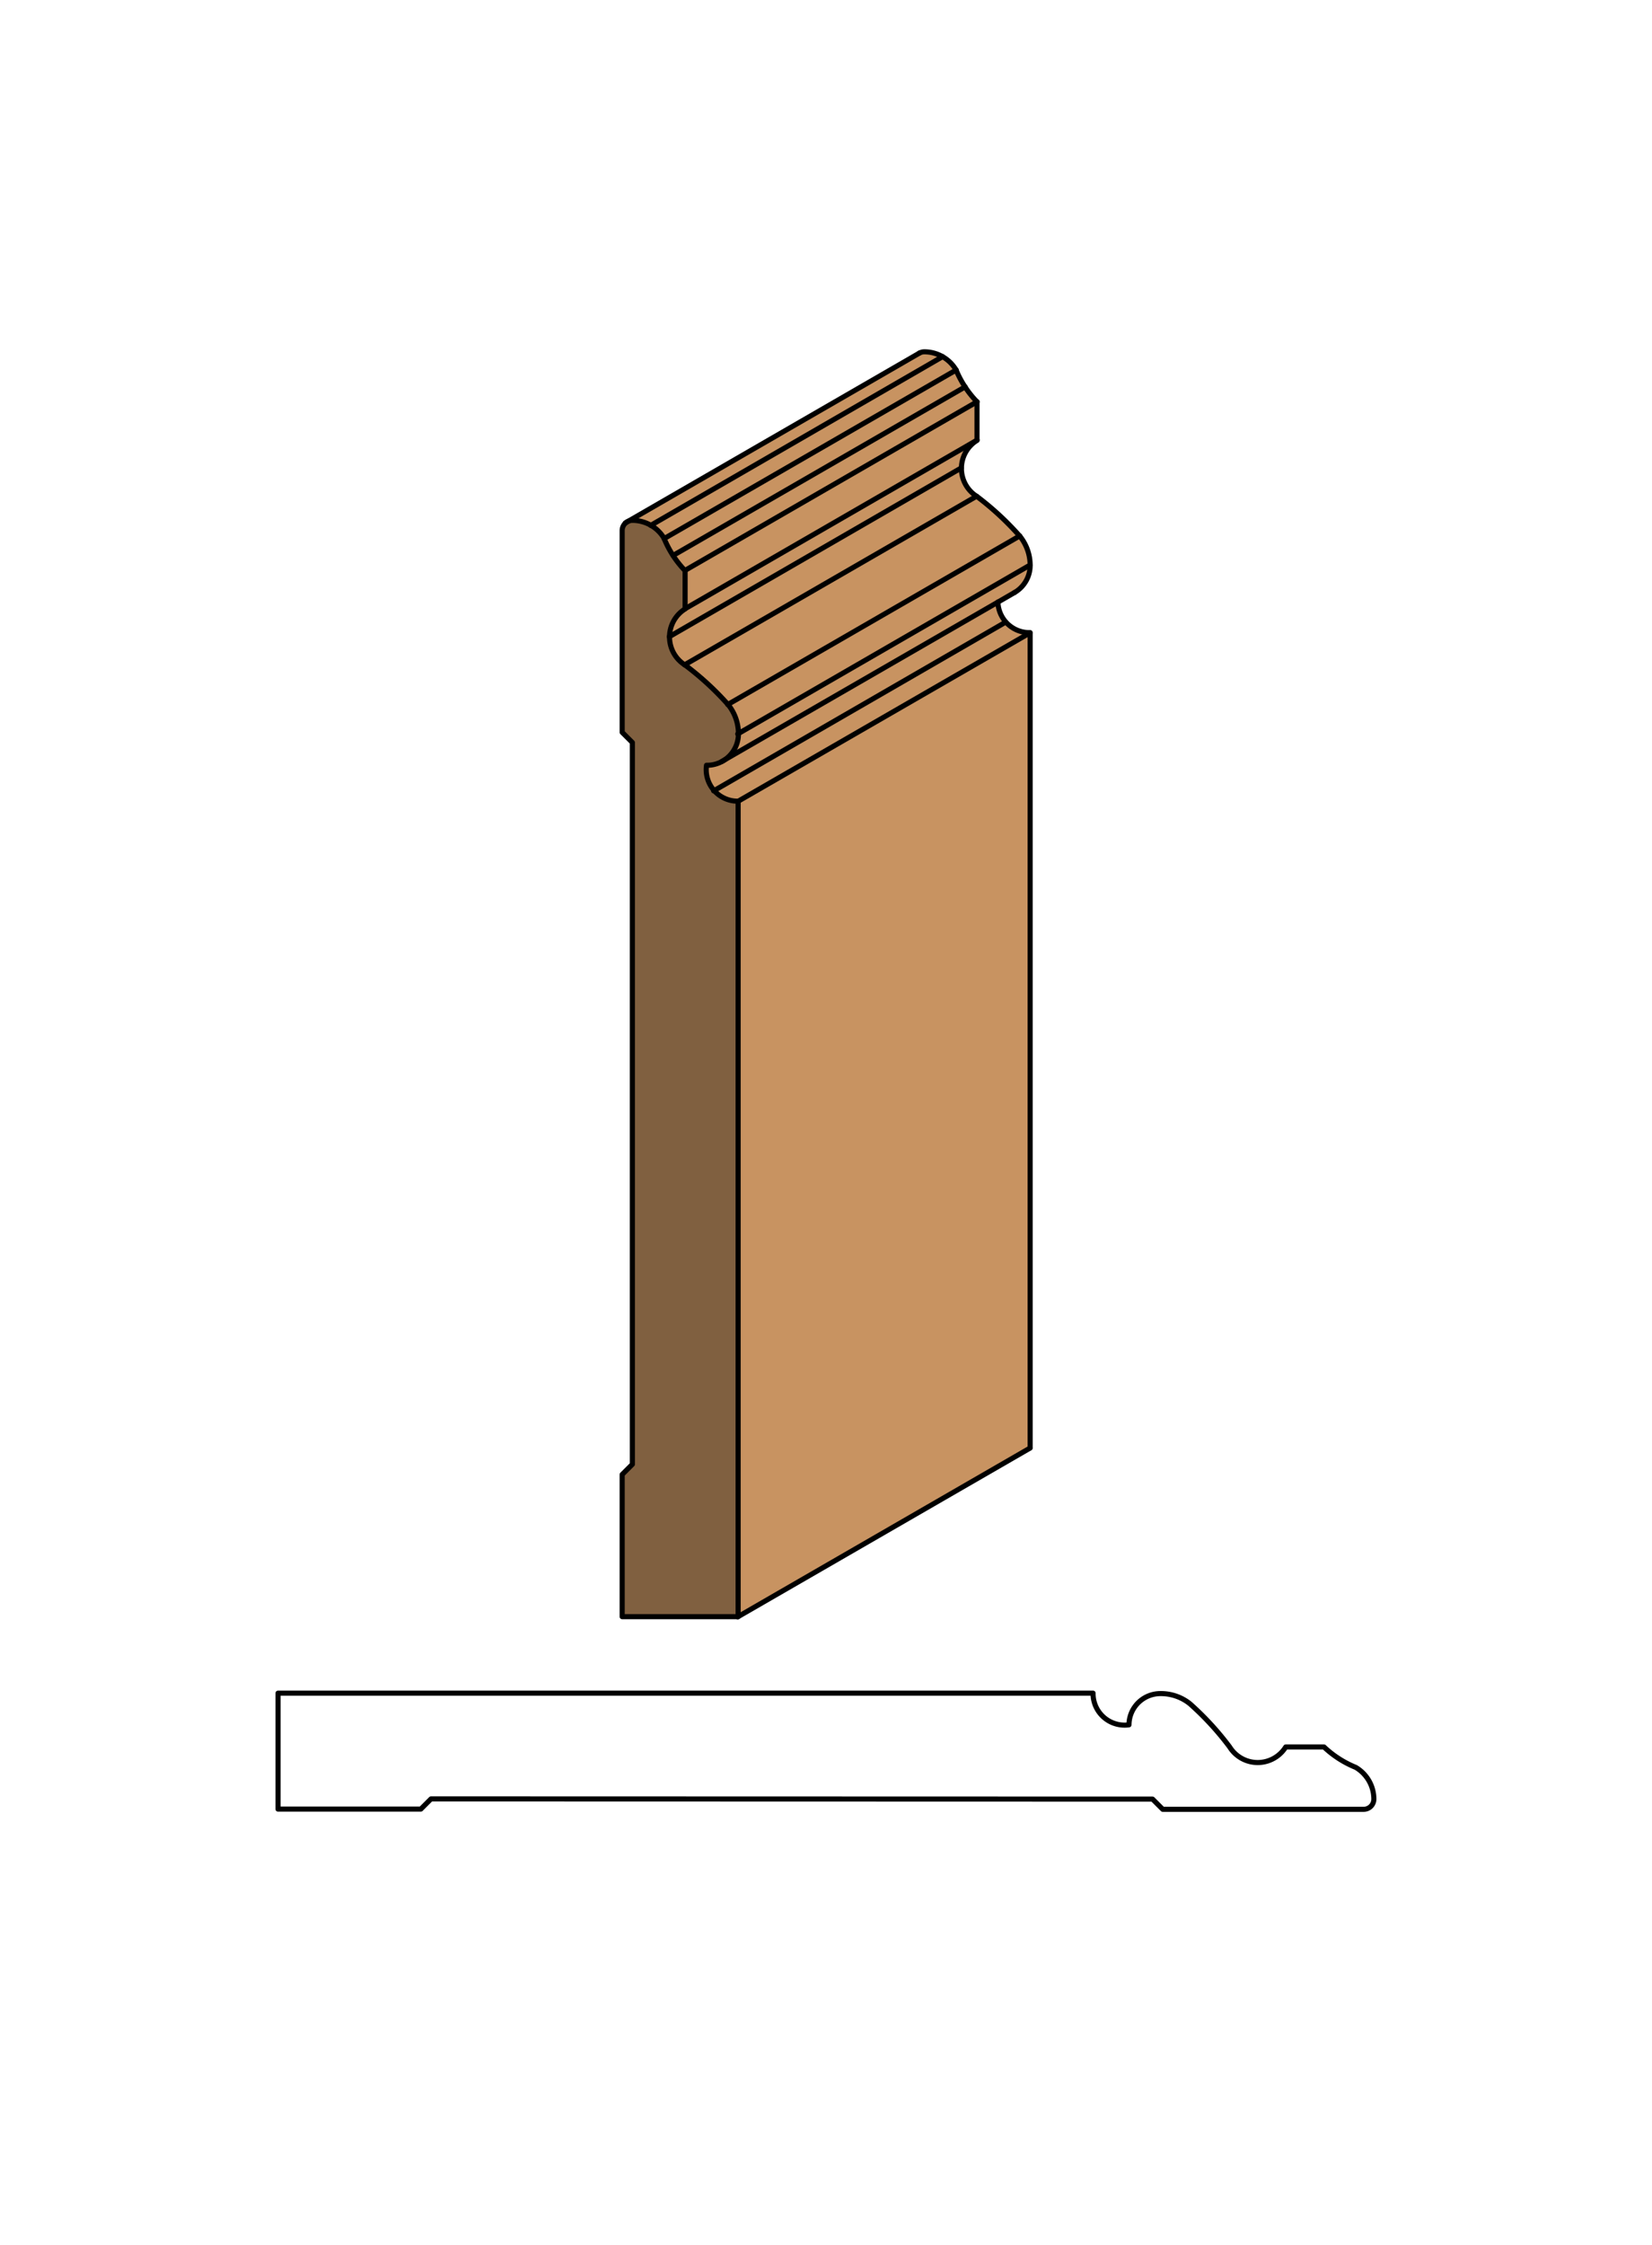 <svg xmlns="http://www.w3.org/2000/svg" viewBox="0 0 161.97 220"><defs><style>.cls-1{fill:#fff;}.cls-2{fill:#c89361;}.cls-3{fill:#806040;}.cls-4{fill:none;stroke:#000;stroke-linecap:round;stroke-linejoin:round;stroke-width:0.5px;}</style></defs><title>Base-SM-227</title><g id="white_box" data-name="white box"><rect class="cls-1" width="161.97" height="220"/></g><g id="Layer_1" data-name="Layer 1"><polygon class="cls-2" points="72.33 78.56 100.97 62.03 100.97 141.93 72.33 158.46 72.33 78.56"/><path class="cls-2" d="M98.64,61a3.09,3.09,0,0,0,2.4,1L72.33,78.55a3.09,3.09,0,0,1-2.4-1Z"/><path class="cls-2" d="M90.08,34.64a1,1,0,0,1,.55-.16,3.62,3.62,0,0,1,1.8.48L63.8,51.49A3.62,3.62,0,0,0,61.7,51Z"/><path class="cls-2" d="M92.43,34.95a3.62,3.62,0,0,1,1.32,1.3L65.1,52.75a3.62,3.62,0,0,0-1.32-1.3Z"/><path class="cls-2" d="M66,54.44a10,10,0,0,1-.89-1.69L93.73,36.22a10,10,0,0,0,.91,1.69Z"/><path class="cls-2" d="M67.17,55.94A10,10,0,0,1,66,54.48L94.64,37.91a10,10,0,0,0,1.17,1.46Z"/><polygon class="cls-2" points="67.17 59.66 67.17 55.9 95.8 39.37 95.8 43.13 67.17 59.66"/><path class="cls-2" d="M65.62,62.4a3.24,3.24,0,0,1,1.55-2.74L95.8,43.16a3.24,3.24,0,0,0-1.55,2.74Z"/><path class="cls-2" d="M67.13,65.16a3.24,3.24,0,0,1-1.51-2.76L94.25,45.86a3.24,3.24,0,0,0,1.51,2.76Z"/><path class="cls-2" d="M71.36,69.05a28.38,28.38,0,0,0-4.23-3.89L95.76,48.63A28.39,28.39,0,0,1,100,52.52Z"/><path class="cls-2" d="M72.33,71.91a4.54,4.54,0,0,0-1-2.87L100,52.51a4.54,4.54,0,0,1,1,2.87Z"/><path class="cls-2" d="M101,55.39a3.08,3.08,0,0,1-1.53,2.68L70.84,74.59a3.08,3.08,0,0,0,1.49-2.68Z"/><path class="cls-2" d="M70,77.5A3.09,3.09,0,0,1,69.23,75a3.07,3.07,0,0,0,1.6-.44L97.84,59a3.09,3.09,0,0,0,.8,2Z"/><path class="cls-3" d="M62,72.77l-1-1V52a1,1,0,0,1,1-1h0a3.62,3.62,0,0,1,3.1,1.74,10,10,0,0,0,2.07,3.19v3.75a3.24,3.24,0,0,0,0,5.5,28.38,28.38,0,0,1,4.23,3.89,4.54,4.54,0,0,1,1,2.83A3.08,3.08,0,0,1,69.27,75h0a3.09,3.09,0,0,0,3.1,3.52v79.92H61V144.51l1-1Z"/><path class="cls-4" d="M62,72.77l-1-1V52a1,1,0,0,1,1-1h0a3.62,3.62,0,0,1,3.1,1.74,10,10,0,0,0,2.07,3.19v3.75a3.24,3.24,0,0,0,0,5.5,28.38,28.38,0,0,1,4.23,3.89,4.54,4.54,0,0,1,1,2.83A3.08,3.08,0,0,1,69.27,75h0a3.09,3.09,0,0,0,3.1,3.52v79.92H61V144.51l1-1Z"/><line class="cls-4" x1="72.33" y1="158.46" x2="100.97" y2="141.93"/><path class="cls-4" d="M90.15,34.6a1,1,0,0,1,.48-.12,3.62,3.62,0,0,1,3.11,1.78,10,10,0,0,0,2.05,3.12v3.78a3.24,3.24,0,0,0,0,5.5A28.39,28.39,0,0,1,100,52.56a4.54,4.54,0,0,1,1,2.87,3.08,3.08,0,0,1-1.53,2.64"/><path class="cls-4" d="M97.84,59A3.09,3.09,0,0,0,101,62v79.91"/><line class="cls-4" x1="61.31" y1="51.25" x2="90.15" y2="34.6"/><line class="cls-4" x1="63.8" y1="51.49" x2="92.42" y2="34.95"/><line class="cls-4" x1="65.11" y1="52.79" x2="93.75" y2="36.26"/><line class="cls-4" x1="65.99" y1="54.44" x2="94.63" y2="37.91"/><line class="cls-4" x1="67.17" y1="55.9" x2="95.8" y2="39.37"/><line class="cls-4" x1="67.17" y1="59.66" x2="95.8" y2="43.13"/><line class="cls-4" x1="65.62" y1="62.4" x2="94.25" y2="45.86"/><line class="cls-4" x1="67.12" y1="65.16" x2="95.75" y2="48.63"/><line class="cls-4" x1="71.35" y1="69.05" x2="99.98" y2="52.52"/><line class="cls-4" x1="72.33" y1="71.93" x2="100.97" y2="55.39"/><line class="cls-4" x1="70.75" y1="74.64" x2="99.47" y2="58.07"/><line class="cls-4" x1="69.97" y1="77.51" x2="98.6" y2="60.97"/><line class="cls-4" x1="72.33" y1="78.55" x2="100.97" y2="62.03"/><path class="cls-4" d="M113,176.32l1,1h19.7a1,1,0,0,0,1-1,3.62,3.62,0,0,0-1.78-3.11,10,10,0,0,1-3.11-2h-3.75a3.24,3.24,0,0,1-5.5,0,28.38,28.38,0,0,0-3.89-4.23,4.54,4.54,0,0,0-2.87-1,3.08,3.08,0,0,0-3.11,3.06s0,0,0,0a3.09,3.09,0,0,1-3.52-3.1H27.26v11.36h14l1-1Z"/></g></svg>